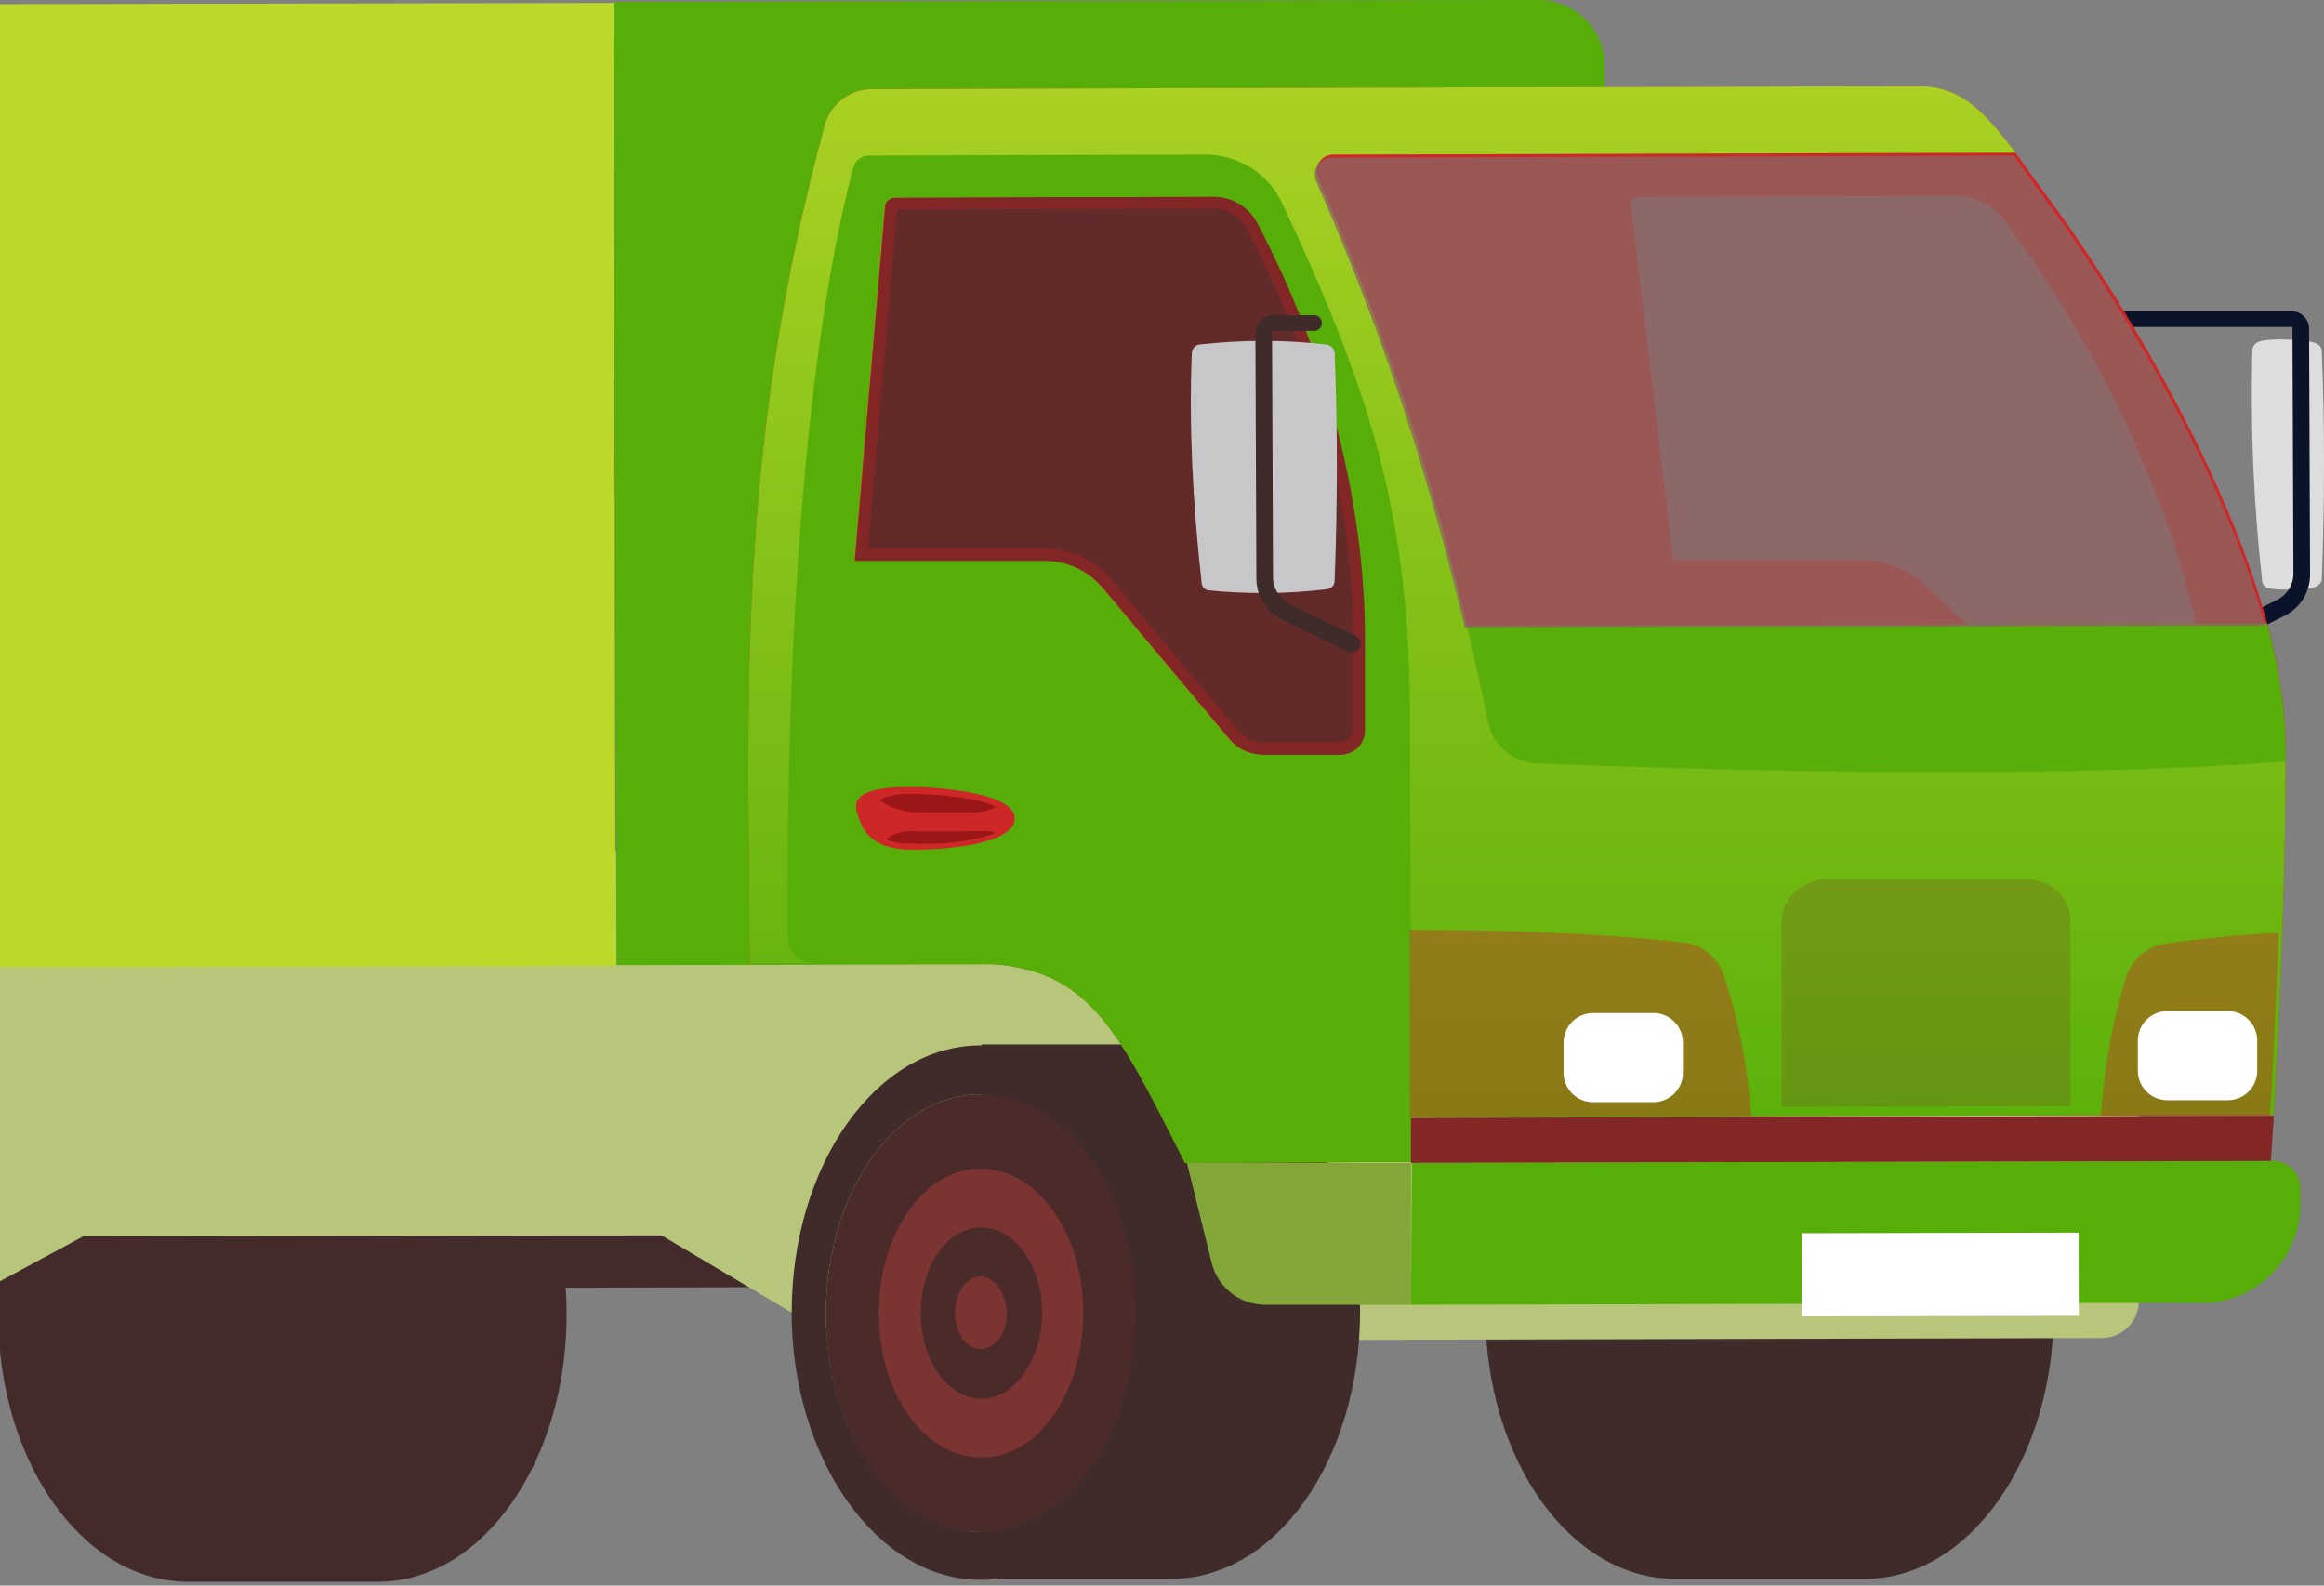 <svg width="579" height="395" viewBox="0 0 579 395" fill="none" xmlns="http://www.w3.org/2000/svg">
<rect x="0" y="0" width="579" height="395" fill="#808080" stroke="none"/>
<path d="M-0.442 327.493C-0.442 364.315 20.763 394.065 46.844 394.065H94.131C120.211 394.065 141.173 364.071 141.173 327.493C141.173 290.672 119.968 260.922 93.887 260.922C93.399 260.922 93.156 260.922 92.668 260.922H46.844C20.52 260.922 -0.442 290.916 -0.442 327.493Z" fill="#442B2B"/>
<path d="M370.049 326.762C370.049 363.583 391.255 393.333 417.336 393.333H464.622C490.703 393.333 511.665 363.34 511.665 326.762C511.665 289.94 490.459 260.19 464.379 260.19C463.891 260.19 463.647 260.19 463.16 260.19H417.336C391.011 260.19 370.049 289.94 370.049 326.762Z" fill="#402B2B"/>
<path d="M-3.612 321.154L186.752 320.667L164.815 307.742L20.762 307.986L-3.612 321.154Z" fill="#442B2B"/>
<path d="M-183.251 212.64L-183.008 334.81L-28.474 334.566L20.763 307.986L164.816 307.742L209.178 334.078L523.609 333.346C528.727 333.346 532.871 329.201 532.871 324.08L532.627 211.177L-183.251 212.64Z" fill="#B7C67B"/>
<path d="M153.604 240.438L400.274 239.951L399.786 16.339C399.786 7.317 392.474 0.001 383.212 0.001L152.873 0.489L153.604 240.438Z" fill="#57AE09"/>
<path d="M-231.025 241.414L153.361 240.682L152.873 0.732L-215.181 1.464C-224.2 1.464 -231.512 8.779 -231.512 18.046L-231.025 241.414Z" fill="#BCD829"/>
<path d="M338.851 326.762C338.851 363.583 317.889 393.333 291.808 393.333H244.765V370.899C227.459 370.899 213.322 351.147 213.322 326.762C213.322 302.377 227.216 282.625 244.522 282.625V260.19H291.564C317.645 260.434 338.607 290.184 338.851 326.762Z" fill="#402B2B"/>
<path d="M205.766 327.249C205.766 357.487 223.072 381.872 244.521 381.628C265.971 381.628 283.033 357.243 283.033 327.006C283.033 296.768 265.727 272.383 244.277 272.627C223.072 272.627 205.766 297.012 205.766 327.249Z" fill="#4B2A2A"/>
<path opacity="0.32" d="M244.521 363.096C258.658 363.096 269.87 347.002 269.87 327.006C269.87 307.011 258.414 291.16 244.277 291.16C230.14 291.16 218.928 307.254 218.928 327.25C218.928 347.246 230.384 363.096 244.521 363.096ZM244.521 305.791C252.808 305.791 259.633 315.301 259.633 327.006C259.633 338.711 252.808 348.465 244.521 348.465C236.234 348.465 229.409 338.955 229.409 327.25C229.409 315.301 235.99 305.791 244.521 305.791Z" fill="#E14841"/>
<path d="M244.521 393.577C270.602 393.577 291.564 363.584 291.564 327.006C291.564 290.428 270.358 260.435 244.277 260.435C218.196 260.435 197.234 290.428 197.234 327.006C197.234 363.584 218.684 393.821 244.521 393.577ZM244.277 272.627C265.727 272.627 283.033 297.012 283.033 327.006C283.033 357.244 265.97 381.629 244.521 381.629C223.071 381.629 205.765 357.243 205.765 327.25C205.765 297.012 223.071 272.627 244.277 272.627Z" fill="#402B2B"/>
<path opacity="0.32" d="M237.94 327.006C237.94 321.885 240.865 317.983 244.277 317.983C247.69 317.983 250.615 322.129 250.858 327.006C250.858 332.127 247.934 336.028 244.521 336.028C240.865 336.272 237.94 332.127 237.94 327.006Z" fill="#E14841"/>
<path d="M563.583 144.605C563.583 145.58 564.315 146.311 565.046 146.555C566.996 147.043 574.308 147.043 576.502 146.311C577.477 146.068 578.452 145.336 578.452 144.117C579.183 124.609 579.183 105.588 578.452 87.543C578.452 86.324 577.477 85.593 576.502 85.349C574.064 84.617 565.533 84.129 562.852 85.105C561.877 85.349 561.146 86.324 561.146 87.299C560.658 105.832 561.39 124.853 563.583 144.605Z" fill="#DDDDDD"/>
<path d="M551.64 161.918C551.883 161.918 552.127 161.919 552.615 161.675L569.189 153.384C573.089 151.433 575.527 147.531 575.527 143.142L575.283 81.935C575.283 79.497 573.333 77.546 570.895 77.546H525.315C524.096 77.546 523.365 78.521 523.365 79.497C523.365 80.716 524.34 81.448 525.315 81.448H570.895C571.139 81.448 571.139 81.691 571.139 81.691L571.383 142.898C571.383 145.824 569.677 148.263 567.239 149.482L550.665 157.773C549.69 158.261 549.202 159.48 549.69 160.455C550.177 161.675 550.908 161.918 551.64 161.918Z" fill="#0B132A"/>
<path d="M186.753 239.951C186.753 239.951 193.091 239.951 202.841 239.951H241.596C270.602 239.951 277.427 254.338 295.22 289.696L351.525 289.452C351.525 289.452 351.525 285.307 351.525 278.235L566.508 277.748C567.483 259.946 569.433 223.857 569.433 189.717C569.433 188.498 569.433 187.523 569.433 186.303C569.433 176.549 567.727 165.82 564.802 155.09C553.346 113.148 524.34 68.523 512.397 52.185C508.497 46.82 505.084 42.187 502.159 38.042C493.872 27.069 488.266 21.46 477.785 21.46L217.222 22.192C211.859 22.192 206.984 25.849 205.522 30.97C183.097 113.392 186.51 176.062 186.753 239.951ZM406.368 51.21C406.124 49.99 407.099 49.015 408.318 49.015L487.535 48.771C492.166 48.771 496.797 51.21 499.722 55.355C530.677 97.541 543.108 136.07 547.74 158.26L552.615 181.67C553.346 185.084 551.152 187.766 547.74 187.766H528.484C525.315 187.766 521.903 186.303 519.465 183.865L479.979 146.068C475.591 141.922 469.741 139.484 464.135 139.484H416.849L406.368 51.21Z" fill="#CD2827"/>
<path d="M365.418 155.822C367.125 163.625 369.075 171.672 370.781 180.207C372 186.059 377.118 190.205 382.968 190.449C459.991 193.131 523.853 193.375 569.433 189.961C569.433 188.742 569.433 187.766 569.433 186.547C569.433 176.793 567.727 166.063 564.802 155.334L365.418 155.822Z" fill="#58AF0A"/>
<path opacity="0.75" d="M223.072 49.26L302.289 49.016C306.92 49.016 311.064 51.454 313.257 55.6C335.438 97.786 340.069 136.314 340.069 158.505V181.915C340.069 185.329 337.388 188.011 333.976 188.011H314.72C311.551 188.011 308.382 186.548 306.432 184.109L274.746 146.312C271.089 142.167 265.971 139.485 260.365 139.728H213.078L220.634 51.454C220.634 50.235 221.609 49.26 223.072 49.26Z" fill="#402B2B"/>
<path d="M186.753 239.951C186.753 239.951 193.091 239.951 202.841 239.951H241.596C270.602 239.951 277.427 254.338 295.22 289.696L351.525 289.452C351.525 289.452 351.525 285.307 351.525 278.235L566.508 277.748C567.483 259.946 569.433 223.857 569.433 189.717C523.853 193.131 459.748 193.131 382.968 190.205C377.118 189.961 372 185.816 370.781 179.963C369.075 171.428 367.125 163.138 365.418 155.578C354.937 110.953 343.481 79.009 328.369 44.382C327.151 41.7 329.1 38.53 332.025 38.53L502.159 38.042C493.872 27.069 488.266 21.46 477.785 21.46L217.222 22.192C211.859 22.192 206.984 25.849 205.522 30.97C183.097 113.392 186.51 176.062 186.753 239.951ZM212.834 139.728L220.39 51.454C220.39 50.234 221.609 49.259 222.828 49.259L302.045 49.015C306.676 49.015 310.82 51.454 313.013 55.599C335.194 97.785 339.825 136.314 339.825 158.504V181.914C339.825 185.328 337.144 188.01 333.732 188.01H314.476C311.307 188.01 308.138 186.547 306.188 184.109L274.502 146.312C270.845 142.166 265.727 139.484 260.121 139.728H212.834Z" fill="url(#paint0_linear_27_2957)"/>
<path d="M196.26 233.61C196.26 237.268 199.185 239.95 202.841 239.95H241.596C270.602 239.95 277.427 254.338 295.22 289.696L351.525 289.452C351.525 289.452 351.525 285.307 351.525 278.235L351.282 179.475C351.282 130.461 342.507 99.492 319.351 50.478C315.939 43.163 308.383 38.529 300.339 38.529L216.491 38.773C214.541 38.773 213.078 39.992 212.591 41.699C196.016 104.613 196.016 207.03 196.26 233.61ZM212.835 139.728L220.391 51.453C220.391 50.234 221.609 49.259 222.828 49.259L302.045 49.015C306.676 49.015 310.82 51.453 313.014 55.599C335.194 97.785 339.826 136.314 339.826 158.504V181.914C339.826 185.328 337.144 188.01 333.732 188.01H314.476C311.307 188.01 308.139 186.547 306.189 184.108L274.502 146.311C270.846 142.166 265.727 139.484 260.121 139.728H212.835Z" fill="url(#paint1_linear_27_2957)"/>
<path d="M223.559 52.186L302.289 51.942C305.701 51.942 308.87 53.893 310.576 56.819C333.488 100.468 337.144 139.241 337.144 158.261V181.671C337.144 183.378 335.682 184.841 333.976 184.841H314.72C312.282 184.841 310.089 183.865 308.626 182.159L276.939 144.362C272.796 139.485 266.702 136.558 260.121 136.558H216.247L223.559 52.186ZM223.072 49.26C221.853 49.26 220.634 50.235 220.634 51.454L213.078 139.728H260.365C265.971 139.728 271.089 142.167 274.746 146.312L306.432 184.109C308.382 186.548 311.551 188.011 314.72 188.011H333.976C337.388 188.011 340.069 185.329 340.069 181.915V158.505C340.069 136.314 335.438 97.786 313.257 55.6C311.064 51.454 306.92 49.016 302.289 49.016L223.072 49.26Z" fill="#822626"/>
<path opacity="0.4" d="M351.281 231.66V278.236L436.348 277.992C435.373 265.799 433.18 254.095 429.523 243.121C428.061 238.732 424.405 235.562 419.774 234.83C401.005 232.636 377.118 231.66 351.281 231.66ZM523.365 277.992H565.533C566.264 267.75 566.995 251.168 567.727 232.392C557.489 232.879 547.983 233.855 539.452 235.074C534.821 235.806 531.165 238.976 529.703 243.365C526.29 254.095 524.34 265.799 523.365 277.992Z" fill="#CD2827"/>
<path d="M351.525 325.055L548.715 324.568C562.121 324.568 573.089 313.594 573.089 300.182V296.037C573.089 292.135 569.921 289.209 566.264 289.209L351.769 289.697L351.525 325.055Z" fill="#57AE09"/>
<path d="M315.207 325.055H351.525V289.696H295.707L301.801 314.325C303.263 320.665 308.869 325.055 315.207 325.055Z" fill="#82A637"/>
<path d="M228.434 196.057C236.722 196.301 252.809 198.008 252.809 203.86C252.809 209.713 238.672 211.664 227.216 211.664C215.76 211.664 214.541 205.324 213.566 202.641C212.835 199.959 212.103 195.813 228.434 196.057Z" fill="#CD2827"/>
<path d="M229.166 202.397C225.266 202.397 221.122 201.178 219.172 199.227C220.635 198.495 222.829 197.764 226.241 197.764C232.578 197.764 242.816 198.495 248.178 200.934C247.447 201.421 245.497 202.397 242.328 202.397C238.428 202.397 233.31 202.397 229.166 202.397Z" fill="#9B1616"/>
<path d="M245.496 207.03C246.959 207.03 247.69 207.274 247.934 207.518C243.546 209.469 235.503 210.2 231.603 210.2C225.997 210.2 222.097 210.2 220.878 208.981C221.853 208.25 224.047 207.03 226.24 207.03C229.165 207.274 243.546 207.03 245.496 207.03Z" fill="#9B1616"/>
<path d="M351.525 278.48C351.525 285.551 351.525 289.697 351.525 289.697L565.777 289.209C565.777 289.209 566.021 285.064 566.508 277.992L351.525 278.48Z" fill="#822626"/>
<g opacity="0.2">
<path d="M443.904 229.221V275.797L515.809 275.553V228.977C515.809 223.369 510.69 218.979 504.353 218.979H455.117C449.023 219.223 443.904 223.856 443.904 229.221Z" fill="#822626"/>
</g>
<path d="M539.94 274.09H555.052C558.952 274.09 562.364 270.92 562.364 266.774V259.215C562.364 255.313 559.196 251.899 555.052 251.899H539.94C536.04 251.899 532.627 255.069 532.627 259.215V266.774C532.627 270.92 536.04 274.09 539.94 274.09Z" fill="white"/>
<path d="M396.861 274.577H411.973C415.873 274.577 419.286 271.407 419.286 267.262V259.702C419.286 255.801 416.117 252.387 411.973 252.387H396.861C392.961 252.387 389.549 255.557 389.549 259.702V267.262C389.549 271.163 392.718 274.577 396.861 274.577Z" fill="white"/>
<path d="M299.363 145.093C299.363 146.068 300.094 146.8 300.825 147.044C310.332 148.019 320.325 148.019 330.562 146.8C331.781 146.556 332.512 145.825 332.512 144.605C333.244 125.097 333.244 106.077 332.512 88.032C332.512 86.813 331.537 86.081 330.562 85.837C320.081 84.618 309.6 84.618 298.632 85.837C297.657 86.081 296.926 87.056 296.926 88.032C296.194 106.321 297.169 125.341 299.363 145.093Z" fill="#C7C7C9"/>
<path d="M337.143 162.406C337.874 162.406 338.605 161.919 338.849 161.187C339.337 160.212 338.849 158.993 337.874 158.505L321.3 150.458C318.862 149.238 317.156 146.556 317.156 143.874L316.912 82.667C316.912 82.423 317.156 82.423 317.156 82.423H327.393C328.612 82.423 329.343 81.448 329.343 80.472C329.343 79.253 328.368 78.522 327.393 78.522H317.156C314.718 78.522 312.769 80.472 312.769 82.911L313.012 144.118C313.012 148.507 315.45 152.409 319.35 154.359L335.924 162.406C336.656 162.406 336.899 162.406 337.143 162.406Z" fill="#402B2B"/>
<path d="M448.93 327.944L517.909 327.794L517.864 307.067L448.885 307.217L448.93 327.944Z" fill="white"/>
<path opacity="0.8" d="M327.9 45.119C343.012 79.746 354.224 111.691 364.949 156.316L564.332 155.828C552.876 113.885 523.871 69.261 511.927 52.923C508.027 47.558 504.615 42.925 501.69 38.779L331.556 39.267C328.631 39.511 326.681 42.437 327.9 45.119Z" fill="#8E6362"/>
<defs>
<linearGradient id="paint0_linear_27_2957" x1="377.931" y1="-40.63" x2="377.931" y2="297.041" gradientUnits="userSpaceOnUse">
<stop stop-color="#BCD829"/>
<stop offset="1" stop-color="#57AE09"/>
</linearGradient>
<linearGradient id="paint1_linear_27_2957" x1="273.868" y1="-288.354" x2="273.868" y2="296.573" gradientUnits="userSpaceOnUse">
<stop stop-color="#BCD829"/>
<stop offset="0.561" stop-color="#57AE09"/>
</linearGradient>
</defs>
</svg>
